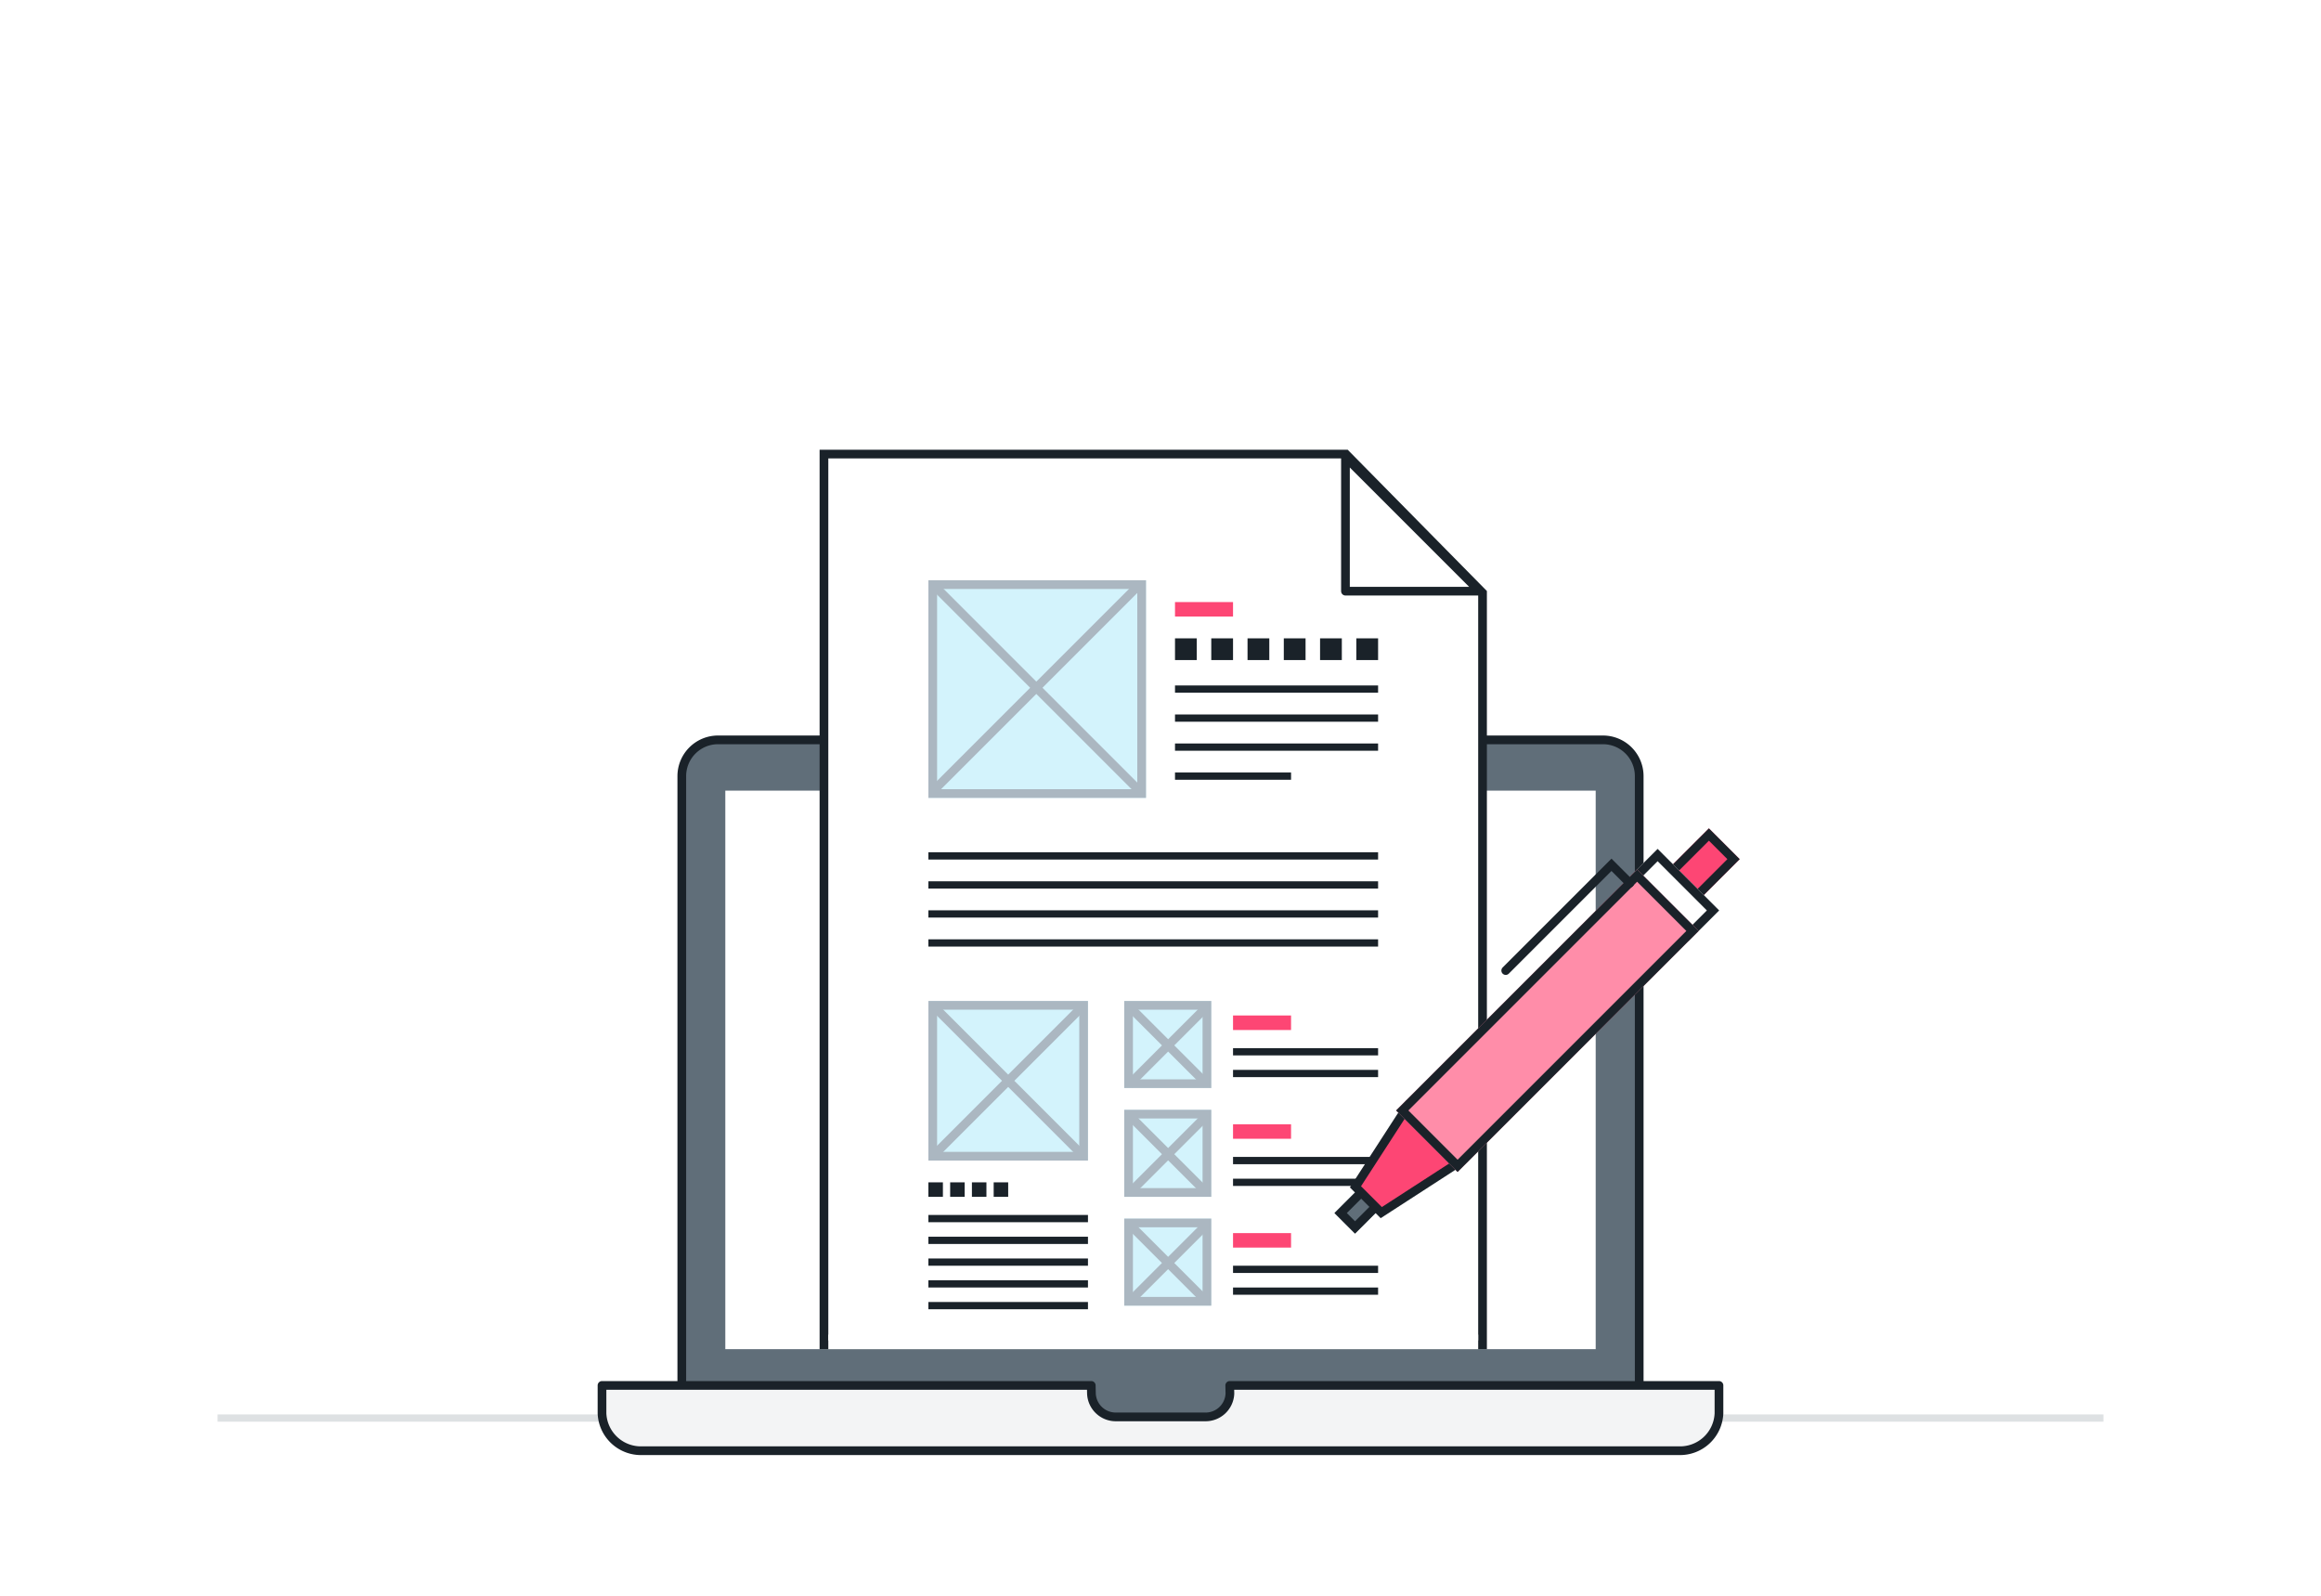 <svg xmlns="http://www.w3.org/2000/svg" width="320" height="220"><defs><clipPath id="a"><path fill="none" d="M0 0h35v42H0z"/></clipPath><clipPath id="b"><path fill="none" d="M0 0h8v2H0z"/></clipPath><clipPath id="c"><path fill="none" d="M0 0h11v2H0z"/></clipPath><clipPath id="d"><path fill="none" d="M0 0h28v3H0z"/></clipPath></defs><path fill="#fff" d="M0 0h320v220H0z"/><path fill="#dee1e3" d="M30 195h260v1H30z"/><path d="M99 102.001h122a5 5 0 015 5v90h0H94h0v-90a5 5 0 015-5z" fill="#606e79" stroke="#1a2229" stroke-linecap="round" stroke-linejoin="round" stroke-width="1.2"/><path d="M100 109.001h120v77H100z" fill="#fff"/><path d="M169.545 191l.025 1.128a3.356 3.356 0 01-3.467 3.211h-12.158a3.356 3.356 0 01-3.467-3.211l-.025-1.128H82.999v3.862A5.371 5.371 0 0088.548 200h142.9a5.371 5.371 0 005.549-5.138V191z" fill="#f3f4f5" stroke="#1a2229" stroke-linecap="round" stroke-linejoin="round" stroke-width="1.2"/><g fill="#fff"><path d="M204.4 185.4h-90.8V62.6h71.955L204.4 81.725V185.4z"/><path d="M114.2 63.2v121.6h89.6V81.97L185.304 63.2H114.2M113 62h72.806L205 81.48V186h-92V62z" fill="#1a2229"/></g><path d="M204 81.501h-18.5v-18.5z" fill="none" stroke="#1a2229" stroke-linecap="round" stroke-linejoin="round" stroke-width="1.2"/><path fill="#fff" d="M114.2 184h89.6v2h-89.6z"/><g transform="translate(155 138)" clip-path="url(#a)"><path d="M15 10h20M15 7h20" fill="none" stroke="#1a2229"/><g transform="translate(15 2)" clip-path="url(#b)"><path fill="#fd4674" d="M0 0h2v2H0zm2 0h2v2H2zm2 0h2v2H4zm2 0h2v2H6z"/></g><g fill="#d3f3fc" stroke="#abb7c1" stroke-width="1.2"><path d="M0 0h12v12H0z" stroke="none"/><path fill="none" d="M.6.6h10.8v10.8H.6z"/></g><path d="M11.351.823L.674 11.5M.751.823L11.428 11.5" fill="none" stroke="#abb7c1" stroke-width="1.2"/><path d="M15 25h20m-20-3h20" fill="none" stroke="#1a2229"/><g transform="translate(15 17)" clip-path="url(#b)"><path fill="#fd4674" d="M0 0h2v2H0zm2 0h2v2H2zm2 0h2v2H4zm2 0h2v2H6z"/></g><g fill="#d3f3fc" stroke="#abb7c1" stroke-width="1.2"><path d="M0 15h12v12H0z" stroke="none"/><path fill="none" d="M.6 15.6h10.8v10.8H.6z"/></g><path d="M11.351 15.823L.674 26.5m.077-10.677L11.428 26.5" fill="none" stroke="#abb7c1" stroke-width="1.2"/><path d="M15 40h20m-20-3h20" fill="none" stroke="#1a2229"/><g transform="translate(15 32)" clip-path="url(#b)"><path fill="#fd4674" d="M0 0h2v2H0zm2 0h2v2H2zm2 0h2v2H4zm2 0h2v2H6z"/></g><g fill="#d3f3fc" stroke="#abb7c1" stroke-width="1.2"><path d="M0 30h12v12H0z" stroke="none"/><path fill="none" d="M.6 30.6h10.8v10.8H.6z"/></g><path d="M11.351 30.823L.674 41.5m.077-10.677L11.428 41.5" fill="none" stroke="#abb7c1" stroke-width="1.2"/></g><path d="M128 180h22m-22-3h22m-22-3h22m-22-3h22m-22-3h22" fill="none" stroke="#1a2229"/><g transform="translate(128 163)" clip-path="url(#c)"><path fill="#1a2229" d="M0 0h2v2H0zm3 0h2v2H3zm3 0h2v2H6zm3 0h2v2H9z"/></g><g fill="#d3f3fc" stroke="#abb7c1" stroke-width="1.2"><path d="M128 138h22v22h-22z" stroke="none"/><path fill="none" d="M128.6 138.6h20.8v20.8h-20.8z"/></g><path d="M149.178 138.823l-20.506 20.506m.152-20.506l20.506 20.506" fill="none" stroke="#abb7c1" stroke-width="1.2"/><path d="M128 130h62m-62-4h62m-62-4h62m-62-4h62m-28-11h16m-16-4h28m-28-4h28m-28-4h28" fill="none" stroke="#1a2229"/><g transform="translate(162 88)" clip-path="url(#d)"><path fill="#1a2229" d="M0 0h3v3H0zm5 0h3v3H5zm5 0h3v3h-3zm5 0h3v3h-3zm5 0h3v3h-3zm5 0h3v3h-3z"/></g><g transform="translate(162 83)" clip-path="url(#b)"><path fill="#fd4674" d="M0 0h2v2H0zm2 0h2v2H2zm2 0h2v2H4zm2 0h2v2H6z"/></g><g fill="#d3f3fc" stroke="#abb7c1" stroke-width="1.2"><path d="M128 80h30v30h-30z" stroke="none"/><path fill="none" d="M128.6 80.6h28.8v28.8h-28.8z"/></g><path d="M156.876 80.823l-28.204 28.204m.21-28.204l28.204 28.204" fill="none" stroke="#abb7c1" stroke-width="1.2"/><g fill="#606e79" stroke="#1a2229" stroke-width="1.2"><path d="M188.234 162.995l2.829 2.828-4.243 4.243-2.828-2.829z" stroke="none"/><path fill="none" d="M188.234 163.843l1.98 1.98-3.394 3.394-1.98-1.98z"/></g><g fill="#fd4674" stroke-linejoin="round"><path d="M190.437 167.177l-3.557-3.556 7.112-10.99 7.435 7.435-10.99 7.111z"/><path d="M194.092 153.58l-6.444 9.96 2.87 2.87 9.96-6.445-6.386-6.386m-.2-1.898l8.484 8.485-12.02 7.778-4.243-4.242 7.778-12.021z" fill="#1a2229"/></g><g fill="#fd4674" stroke="#1a2229" stroke-width="1.2"><path d="M235.61 114.204l4.243 4.243-7.07 7.071-4.244-4.243z" stroke="none"/><path fill="none" d="M235.61 115.053l3.395 3.394-6.223 6.223-3.394-3.395z"/></g><g fill="#fff" stroke="#1a2229" stroke-width="1.2"><path d="M228.54 117.033l8.485 8.485-4.243 4.243-8.485-8.486z" stroke="none"/><path fill="none" d="M228.54 117.881l7.636 7.637-3.394 3.394-7.637-7.637z"/></g><g fill="#ff8da9" stroke="#1a2229" stroke-width="1.2"><path d="M225.711 119.861l8.485 8.485-33.234 33.234-8.485-8.485z" stroke="none"/><path fill="none" d="M225.711 120.71l7.637 7.636-32.386 32.386-7.636-7.637z"/></g><path d="M224.71 121.758l-2.532-2.532-14.581 14.581" fill="none" stroke="#1a2229" stroke-linecap="round" stroke-width="1.2"/></svg>